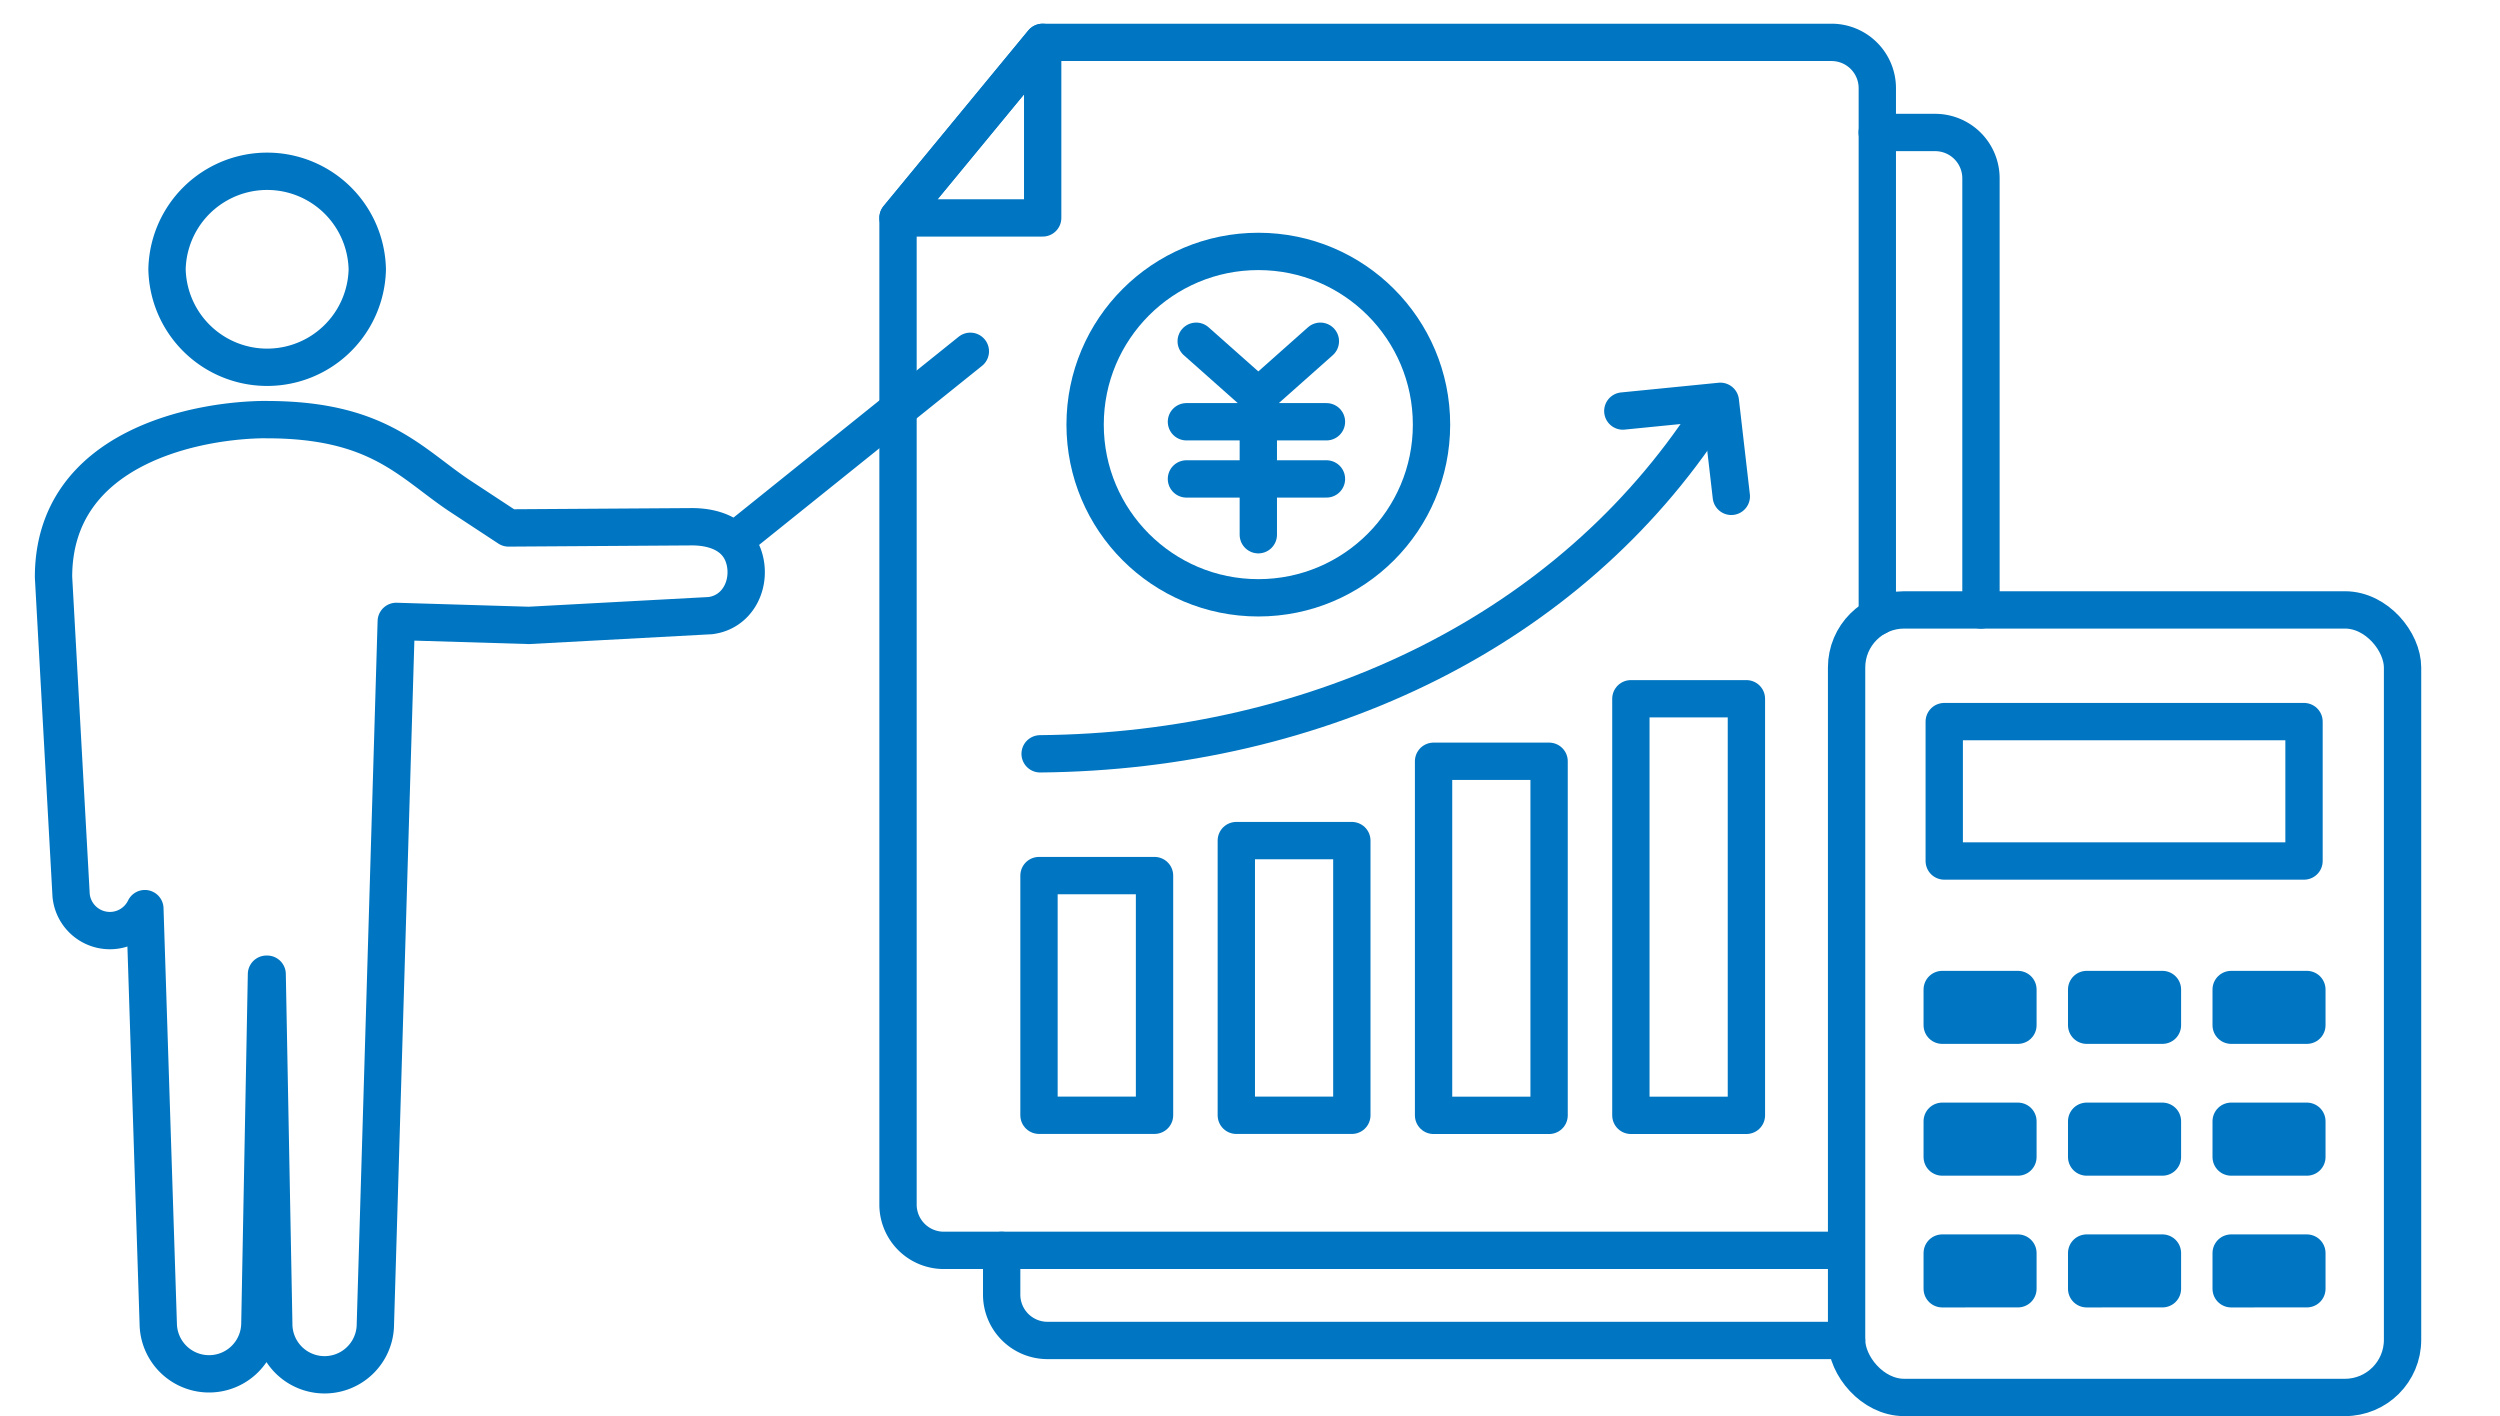 <svg id="uuid-1c41a850-da69-4f57-ba6b-503955439eef" data-name="レイヤー_2" xmlns="http://www.w3.org/2000/svg" width="133.951" height="75.876"><defs><style>.uuid-8b2490df-9a92-43e5-86a7-1a39559643a6{fill:none;stroke:#0075c1;stroke-linecap:round;stroke-linejoin:round;stroke-width:2px}</style></defs><g id="uuid-e04b3e67-61f8-42cd-85bd-7422ca4c4a29" data-name="レイヤー_1"><path class="uuid-8b2490df-9a92-43e5-86a7-1a39559643a6" d="M104.173 38.664h19.277v7.469h-19.277zm1.107 16.267h-1.215v-1.912h4.056v1.912h-2.841zm7.325 0h-.801v-1.912h4.06v1.912h-3.26zm8.157 0h-1.215v-1.912h4.056v1.912h-2.84zm-15.482 7.063h-1.215v-1.916h4.056v1.916h-2.841zm7.325 0h-.801v-1.916h4.06v1.916h-3.26zm-7.325 7.059h-1.215V67.14h4.056v1.912h-2.841zm7.325 0h-.801V67.14h4.06v1.912h-3.26zm8.157-7.059h-1.215v-1.916h4.056v1.916h-2.84zm0 7.059h-1.215V67.14h4.056v1.912h-2.84z"/><rect class="uuid-8b2490df-9a92-43e5-86a7-1a39559643a6" x="98.941" y="32.679" width="29.789" height="42.197" rx="3.087" ry="3.087"/><path class="uuid-8b2490df-9a92-43e5-86a7-1a39559643a6" d="M48.116 11.676h7.751V2.27l-7.751 9.406z"/><path class="uuid-8b2490df-9a92-43e5-86a7-1a39559643a6" d="M100.587 33.038V4.725a2.454 2.454 0 00-2.455-2.455H55.867l-7.751 9.406V64.54a2.454 2.454 0 002.455 2.455h47.561"/><path class="uuid-8b2490df-9a92-43e5-86a7-1a39559643a6" d="M106.141 32.68V9.554a2.454 2.454 0 00-2.455-2.455h-3.103M53.67 66.996v2.37a2.454 2.454 0 002.455 2.456h42.812"/><circle class="uuid-8b2490df-9a92-43e5-86a7-1a39559643a6" cx="67.421" cy="22.751" r="9.28"/><path class="uuid-8b2490df-9a92-43e5-86a7-1a39559643a6" d="M63.57 22.598h7.502m-7.502 3.063h7.502m-6.979-7.377l3.328 2.954v7.413m3.325-10.367l-3.325 2.954M55.67 46.914h6.19v12.842h-6.19zm10.572-1.875h6.19v14.718h-6.19zm10.569-4.25h6.19v18.972h-6.19zm10.572-3.349h6.19v22.32h-6.19zm4.169-15.164c-3.755 5.767-8.93 10.194-14.939 13.229-6.274 3.167-13.462 4.817-20.883 4.885"/><path class="uuid-8b2490df-9a92-43e5-86a7-1a39559643a6" d="M86.952 22.023l5.224-.52.588 5.091M8.95 14.44a5.366 5.366 0 0010.729 0 5.366 5.366 0 00-10.73 0zm5.348 8.045c5.924 0 7.663 2.278 10.258 4.033l2.693 1.77 9.76-.064c1.32-.016 2.6.46 2.909 1.856.29 1.316-.435 2.724-1.855 2.905l-9.728.524-7.103-.214-1.119 37.645a2.722 2.722 0 01-5.445 0l-.354-18.742h-.036l-.354 18.742a2.723 2.723 0 01-5.445 0l-.717-22.255a2.083 2.083 0 01-1.674 1.167 2.087 2.087 0 01-2.278-1.88l-.942-17.051c0-7.023 7.808-8.44 11.426-8.44m25.25 6.339l12.447-9.997"/><path fill="none" d="M0 0h133.951v75.838H0z"/></g></svg>